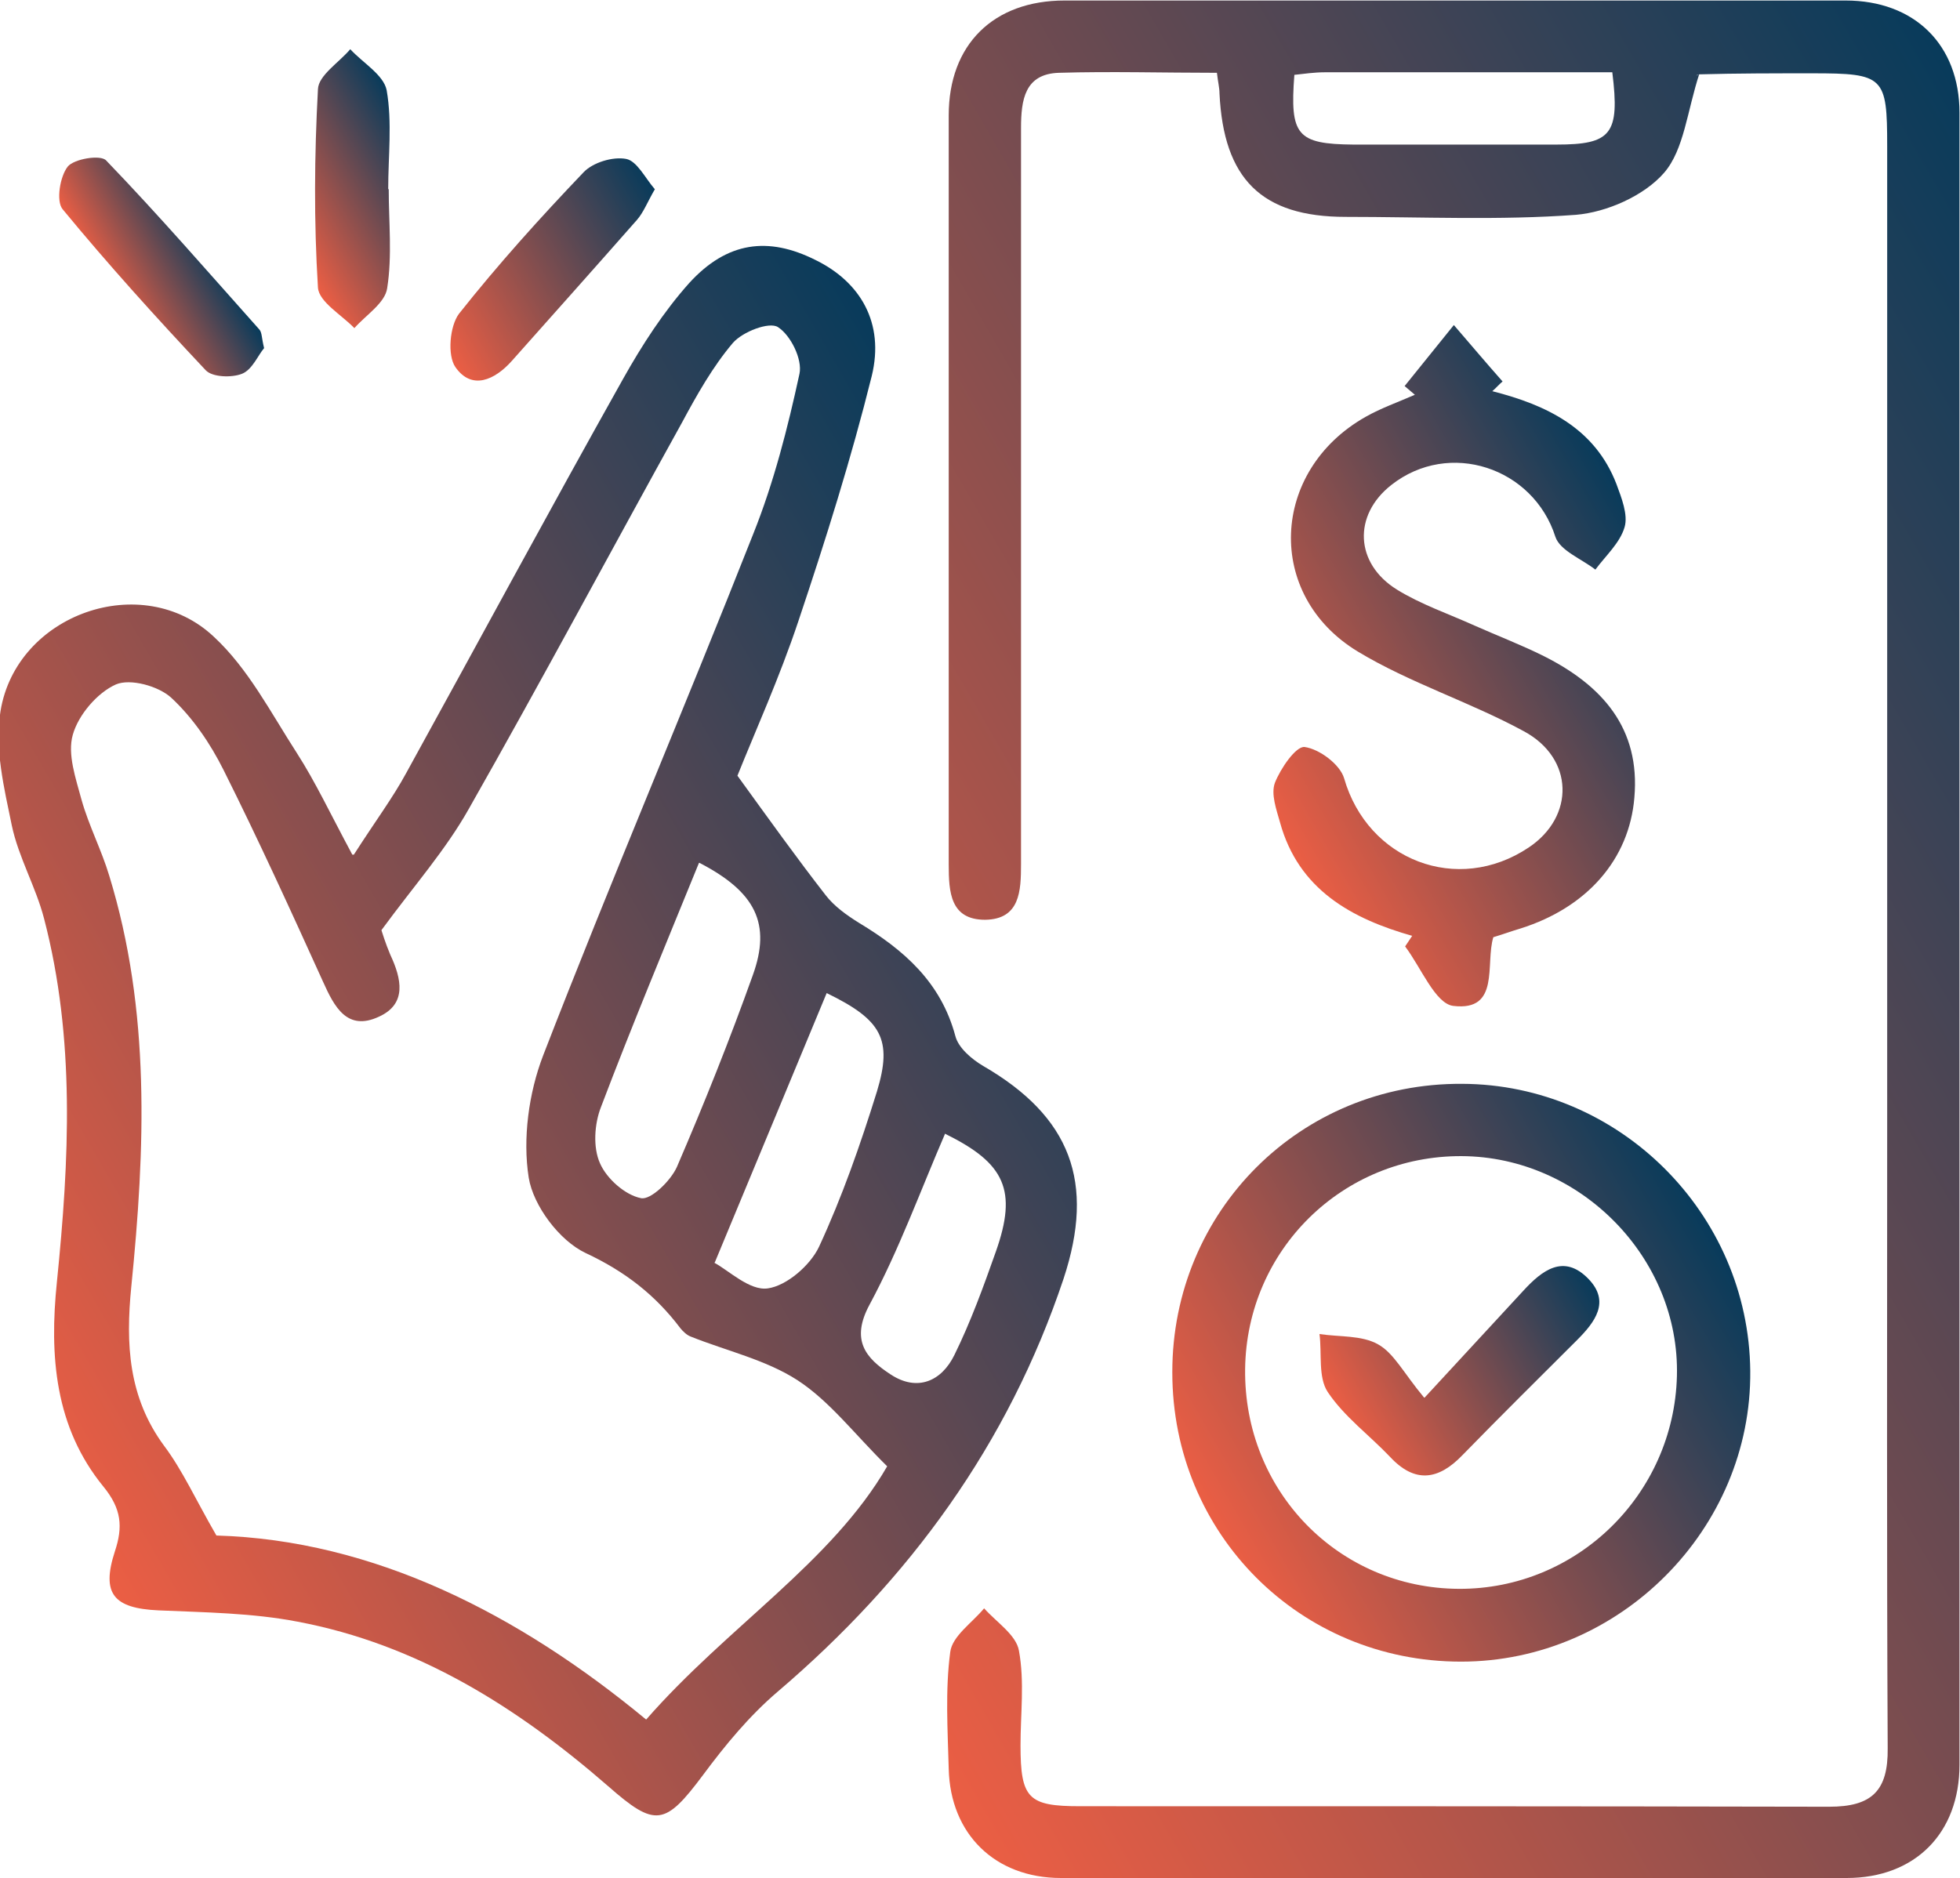 <?xml version="1.0" encoding="UTF-8"?>
<svg id="Capa_2" data-name="Capa 2" xmlns="http://www.w3.org/2000/svg" xmlns:xlink="http://www.w3.org/1999/xlink" viewBox="0 0 38.22 36.63">
  <defs>
    <style>
      .cls-1 {
        fill: url(#Degradado_sin_nombre_7-3);
      }

      .cls-2 {
        fill: url(#Degradado_sin_nombre_7-7);
      }

      .cls-3 {
        fill: url(#Degradado_sin_nombre_7-2);
      }

      .cls-4 {
        fill: url(#Degradado_sin_nombre_7-6);
      }

      .cls-5 {
        fill: url(#Degradado_sin_nombre_7-4);
      }

      .cls-6 {
        fill: url(#Degradado_sin_nombre_7-8);
      }

      .cls-7 {
        fill: url(#Degradado_sin_nombre_7-5);
      }

      .cls-8 {
        fill: url(#Degradado_sin_nombre_7);
      }
    </style>
    <linearGradient id="Degradado_sin_nombre_7" data-name="Degradado sin nombre 7" x1=".29" y1="27.71" x2="22.15" y2="15.09" gradientUnits="userSpaceOnUse">
      <stop offset="0" stop-color="#eb5e44"/>
      <stop offset="1" stop-color="#083b5b"/>
    </linearGradient>
    <linearGradient id="Degradado_sin_nombre_7-2" data-name="Degradado sin nombre 7" x1="13.7" y1="26.78" x2="43.02" y2="9.85" xlink:href="#Degradado_sin_nombre_7"/>
    <linearGradient id="Degradado_sin_nombre_7-3" data-name="Degradado sin nombre 7" x1="23.6" y1="29.58" x2="33.35" y2="23.94" xlink:href="#Degradado_sin_nombre_7"/>
    <linearGradient id="Degradado_sin_nombre_7-4" data-name="Degradado sin nombre 7" x1="24.45" y1="15.35" x2="32.34" y2="10.8" xlink:href="#Degradado_sin_nombre_7"/>
    <linearGradient id="Degradado_sin_nombre_7-5" data-name="Degradado sin nombre 7" x1="5.51" y1="4.47" x2="8.23" y2="2.89" xlink:href="#Degradado_sin_nombre_7"/>
    <linearGradient id="Degradado_sin_nombre_7-6" data-name="Degradado sin nombre 7" x1="8.5" y1="6.49" x2="12.92" y2="3.94" xlink:href="#Degradado_sin_nombre_7"/>
    <linearGradient id="Degradado_sin_nombre_7-7" data-name="Degradado sin nombre 7" x1="2.17" y1="5.75" x2="4.04" y2="4.67" xlink:href="#Degradado_sin_nombre_7"/>
    <linearGradient id="Degradado_sin_nombre_7-8" data-name="Degradado sin nombre 7" x1="26.25" y1="27.76" x2="31.04" y2="24.99" xlink:href="#Degradado_sin_nombre_7"/>
  </defs>
  <g id="Capa_1-2" data-name="Capa 1">
    <g>
      <path class="cls-8" d="M6.9,16.67c.43-.67,.76-1.11,1.02-1.59,1.41-2.56,2.8-5.14,4.23-7.69,.37-.66,.79-1.31,1.29-1.87,.74-.81,1.54-.91,2.46-.45,.88,.43,1.35,1.23,1.1,2.26-.4,1.61-.9,3.2-1.43,4.78-.37,1.11-.85,2.17-1.19,3.02,.63,.87,1.16,1.61,1.72,2.33,.17,.22,.41,.39,.65,.54,.88,.53,1.6,1.16,1.88,2.21,.06,.23,.32,.45,.54,.58,1.71,.99,2.19,2.27,1.57,4.15-1.08,3.23-3,5.86-5.58,8.06-.55,.47-1.02,1.04-1.45,1.62-.74,.99-.93,1.03-1.85,.22-1.77-1.54-3.72-2.77-6.06-3.21-.88-.17-1.8-.18-2.71-.22-.87-.04-1.12-.32-.85-1.15,.16-.48,.13-.83-.22-1.26-.95-1.16-1.06-2.55-.91-4,.24-2.37,.36-4.74-.25-7.08-.16-.62-.5-1.2-.63-1.82-.15-.73-.34-1.51-.22-2.23,.31-1.9,2.77-2.76,4.16-1.45,.67,.62,1.11,1.48,1.62,2.27,.36,.56,.64,1.16,1.08,1.98Zm.54,1.48s.08,.26,.17,.47c.22,.47,.33,.96-.22,1.21-.62,.29-.87-.19-1.09-.68-.63-1.39-1.26-2.77-1.94-4.13-.26-.52-.6-1.02-1.02-1.41-.25-.23-.8-.38-1.08-.26-.36,.16-.73,.59-.84,.98-.11,.38,.06,.86,.17,1.27,.14,.5,.39,.98,.54,1.48,.81,2.64,.7,5.33,.43,8.02-.11,1.11-.06,2.15,.64,3.1,.36,.48,.61,1.04,1.02,1.75,3.07,.09,5.89,1.53,8.38,3.59,1.58-1.81,3.62-3.07,4.7-4.94-.64-.63-1.12-1.27-1.75-1.68-.62-.4-1.38-.57-2.08-.85-.08-.03-.15-.1-.2-.16-.49-.65-1.08-1.11-1.85-1.47-.51-.24-1.02-.92-1.11-1.47-.12-.76,0-1.65,.28-2.38,1.32-3.41,2.76-6.78,4.1-10.18,.4-1,.67-2.06,.9-3.12,.06-.28-.17-.75-.42-.91-.17-.11-.69,.09-.88,.31-.39,.46-.7,1.01-.99,1.55-1.39,2.51-2.74,5.04-4.16,7.54-.45,.8-1.07,1.5-1.7,2.36Zm6.19-1.32c-.66,1.62-1.31,3.18-1.91,4.76-.13,.33-.16,.79-.02,1.1,.13,.3,.49,.62,.8,.68,.19,.04,.58-.34,.7-.61,.53-1.23,1.03-2.48,1.48-3.74,.36-1,.06-1.62-1.04-2.19Zm.3,7.8c.28,.15,.69,.55,1.04,.5,.37-.05,.83-.45,1-.81,.45-.97,.81-2,1.13-3.03,.31-1.02,.09-1.4-.98-1.92-.7,1.69-1.4,3.37-2.18,5.25Zm4.5-2.52c-.48,1.11-.9,2.27-1.47,3.33-.38,.7-.08,1.05,.41,1.37,.52,.34,.99,.13,1.24-.38,.32-.65,.57-1.34,.81-2.02,.42-1.19,.18-1.72-.98-2.29Z"/>
      <path class="cls-3" d="M33.14,1.43c-.24,.73-.3,1.49-.69,1.94-.39,.45-1.12,.77-1.72,.82-1.49,.11-2.99,.04-4.49,.04-1.64,0-2.38-.74-2.46-2.41,0-.11-.03-.22-.05-.4-1.04,0-2.07-.03-3.08,0-.67,.02-.74,.53-.74,1.08,0,2.38,0,4.75,0,7.13,0,2.41,0,4.81,0,7.22,0,.53-.02,1.08-.7,1.09-.68,0-.71-.54-.71-1.08,0-4.87,0-9.74,0-14.61,0-1.38,.87-2.24,2.26-2.24,5.08,0,10.15,0,15.23,0,1.34,0,2.22,.86,2.22,2.19,0,10.74,0,21.48,0,32.22,0,1.34-.87,2.21-2.2,2.21-5.11,.01-10.21,.01-15.32,0-1.29,0-2.16-.86-2.19-2.13-.02-.76-.07-1.53,.03-2.28,.04-.31,.43-.57,.66-.85,.24,.27,.63,.52,.68,.83,.11,.6,.03,1.23,.03,1.84,0,1.04,.15,1.19,1.16,1.19,4.87,0,9.74,0,14.61,.01,.83,0,1.15-.31,1.14-1.14-.02-4.02-.01-8.04-.01-12.06,0-6.4,0-12.79,0-19.19,0-1.36-.06-1.42-1.46-1.42-.73,0-1.47,0-2.2,.02-.05,0-.1,.05-.01,0Zm-7.9,.03c-.09,1.18,.05,1.35,1.15,1.36,1.32,0,2.64,0,3.96,0,1.07,0,1.24-.2,1.09-1.41-1.86,0-3.74,0-5.61,0-.2,0-.4,.03-.59,.05Z"/>
      <path class="cls-1" d="M22.86,26.76c0-3.14,2.5-5.64,5.65-5.62,3.06,.01,5.59,2.52,5.62,5.6,.03,3.08-2.54,5.67-5.64,5.67-3.14,0-5.63-2.49-5.63-5.64Zm1.42-.06c-.03,2.38,1.82,4.28,4.17,4.29,2.3,.01,4.19-1.84,4.25-4.15,.06-2.3-1.88-4.28-4.2-4.29-2.32-.01-4.19,1.83-4.22,4.15Z"/>
      <path class="cls-5" d="M27.56,18.26c-1.21-.34-2.24-.91-2.6-2.22-.07-.25-.18-.55-.1-.77,.11-.28,.41-.72,.58-.7,.29,.04,.69,.34,.77,.61,.46,1.6,2.21,2.28,3.6,1.35,.9-.6,.89-1.74-.1-2.27-1.05-.57-2.22-.94-3.23-1.55-1.82-1.1-1.71-3.53,.15-4.58,.3-.17,.64-.29,.96-.43-.07-.06-.13-.11-.2-.17,.32-.4,.64-.79,.96-1.19,.32,.37,.63,.74,.95,1.1-.07,.06-.13,.13-.2,.19,1.06,.27,2,.72,2.42,1.81,.1,.27,.23,.6,.16,.84-.09,.31-.37,.56-.57,.83-.27-.21-.69-.37-.78-.64-.43-1.35-2.07-1.9-3.2-1.01-.75,.59-.71,1.53,.11,2.04,.47,.29,1,.47,1.51,.7,.45,.2,.92,.38,1.36,.6,1.13,.57,1.88,1.4,1.76,2.76-.1,1.2-.92,2.14-2.22,2.55-.17,.05-.33,.11-.53,.17-.16,.52,.14,1.45-.78,1.34-.35-.04-.63-.75-.94-1.16,.05-.08,.11-.16,.16-.24Z"/>
      <path class="cls-7" d="M7.58,3.69c0,.64,.07,1.3-.03,1.93-.04,.29-.41,.52-.64,.78-.25-.26-.69-.51-.71-.79-.08-1.29-.07-2.58,0-3.87,.01-.27,.41-.52,.63-.78,.25,.27,.65,.5,.71,.8,.11,.63,.03,1.28,.03,1.93Z"/>
      <path class="cls-4" d="M12.77,3.69c-.15,.26-.22,.45-.35,.6-.81,.92-1.63,1.84-2.44,2.75-.33,.37-.78,.58-1.1,.12-.16-.23-.11-.8,.07-1.04,.76-.96,1.58-1.87,2.43-2.76,.18-.19,.57-.31,.83-.26,.21,.04,.37,.37,.55,.58Z"/>
      <path class="cls-2" d="M5.15,6.79c-.12,.14-.23,.42-.43,.5-.2,.08-.58,.07-.71-.07-.96-1.02-1.9-2.06-2.79-3.14-.13-.16-.05-.64,.1-.83,.12-.15,.64-.24,.75-.12,1.03,1.07,2,2.19,2.99,3.3,.05,.06,.04,.16,.09,.36Z"/>
      <path class="cls-6" d="M27.78,27.26c.75-.81,1.34-1.45,1.93-2.09,.36-.39,.78-.72,1.26-.23,.44,.45,.13,.85-.22,1.2-.74,.74-1.49,1.48-2.23,2.24-.47,.49-.93,.56-1.42,.03-.4-.42-.89-.78-1.21-1.26-.19-.29-.11-.75-.16-1.13,.39,.06,.82,.02,1.14,.2,.31,.17,.5,.56,.9,1.04Z"/>
    </g>
  </g>
</svg>